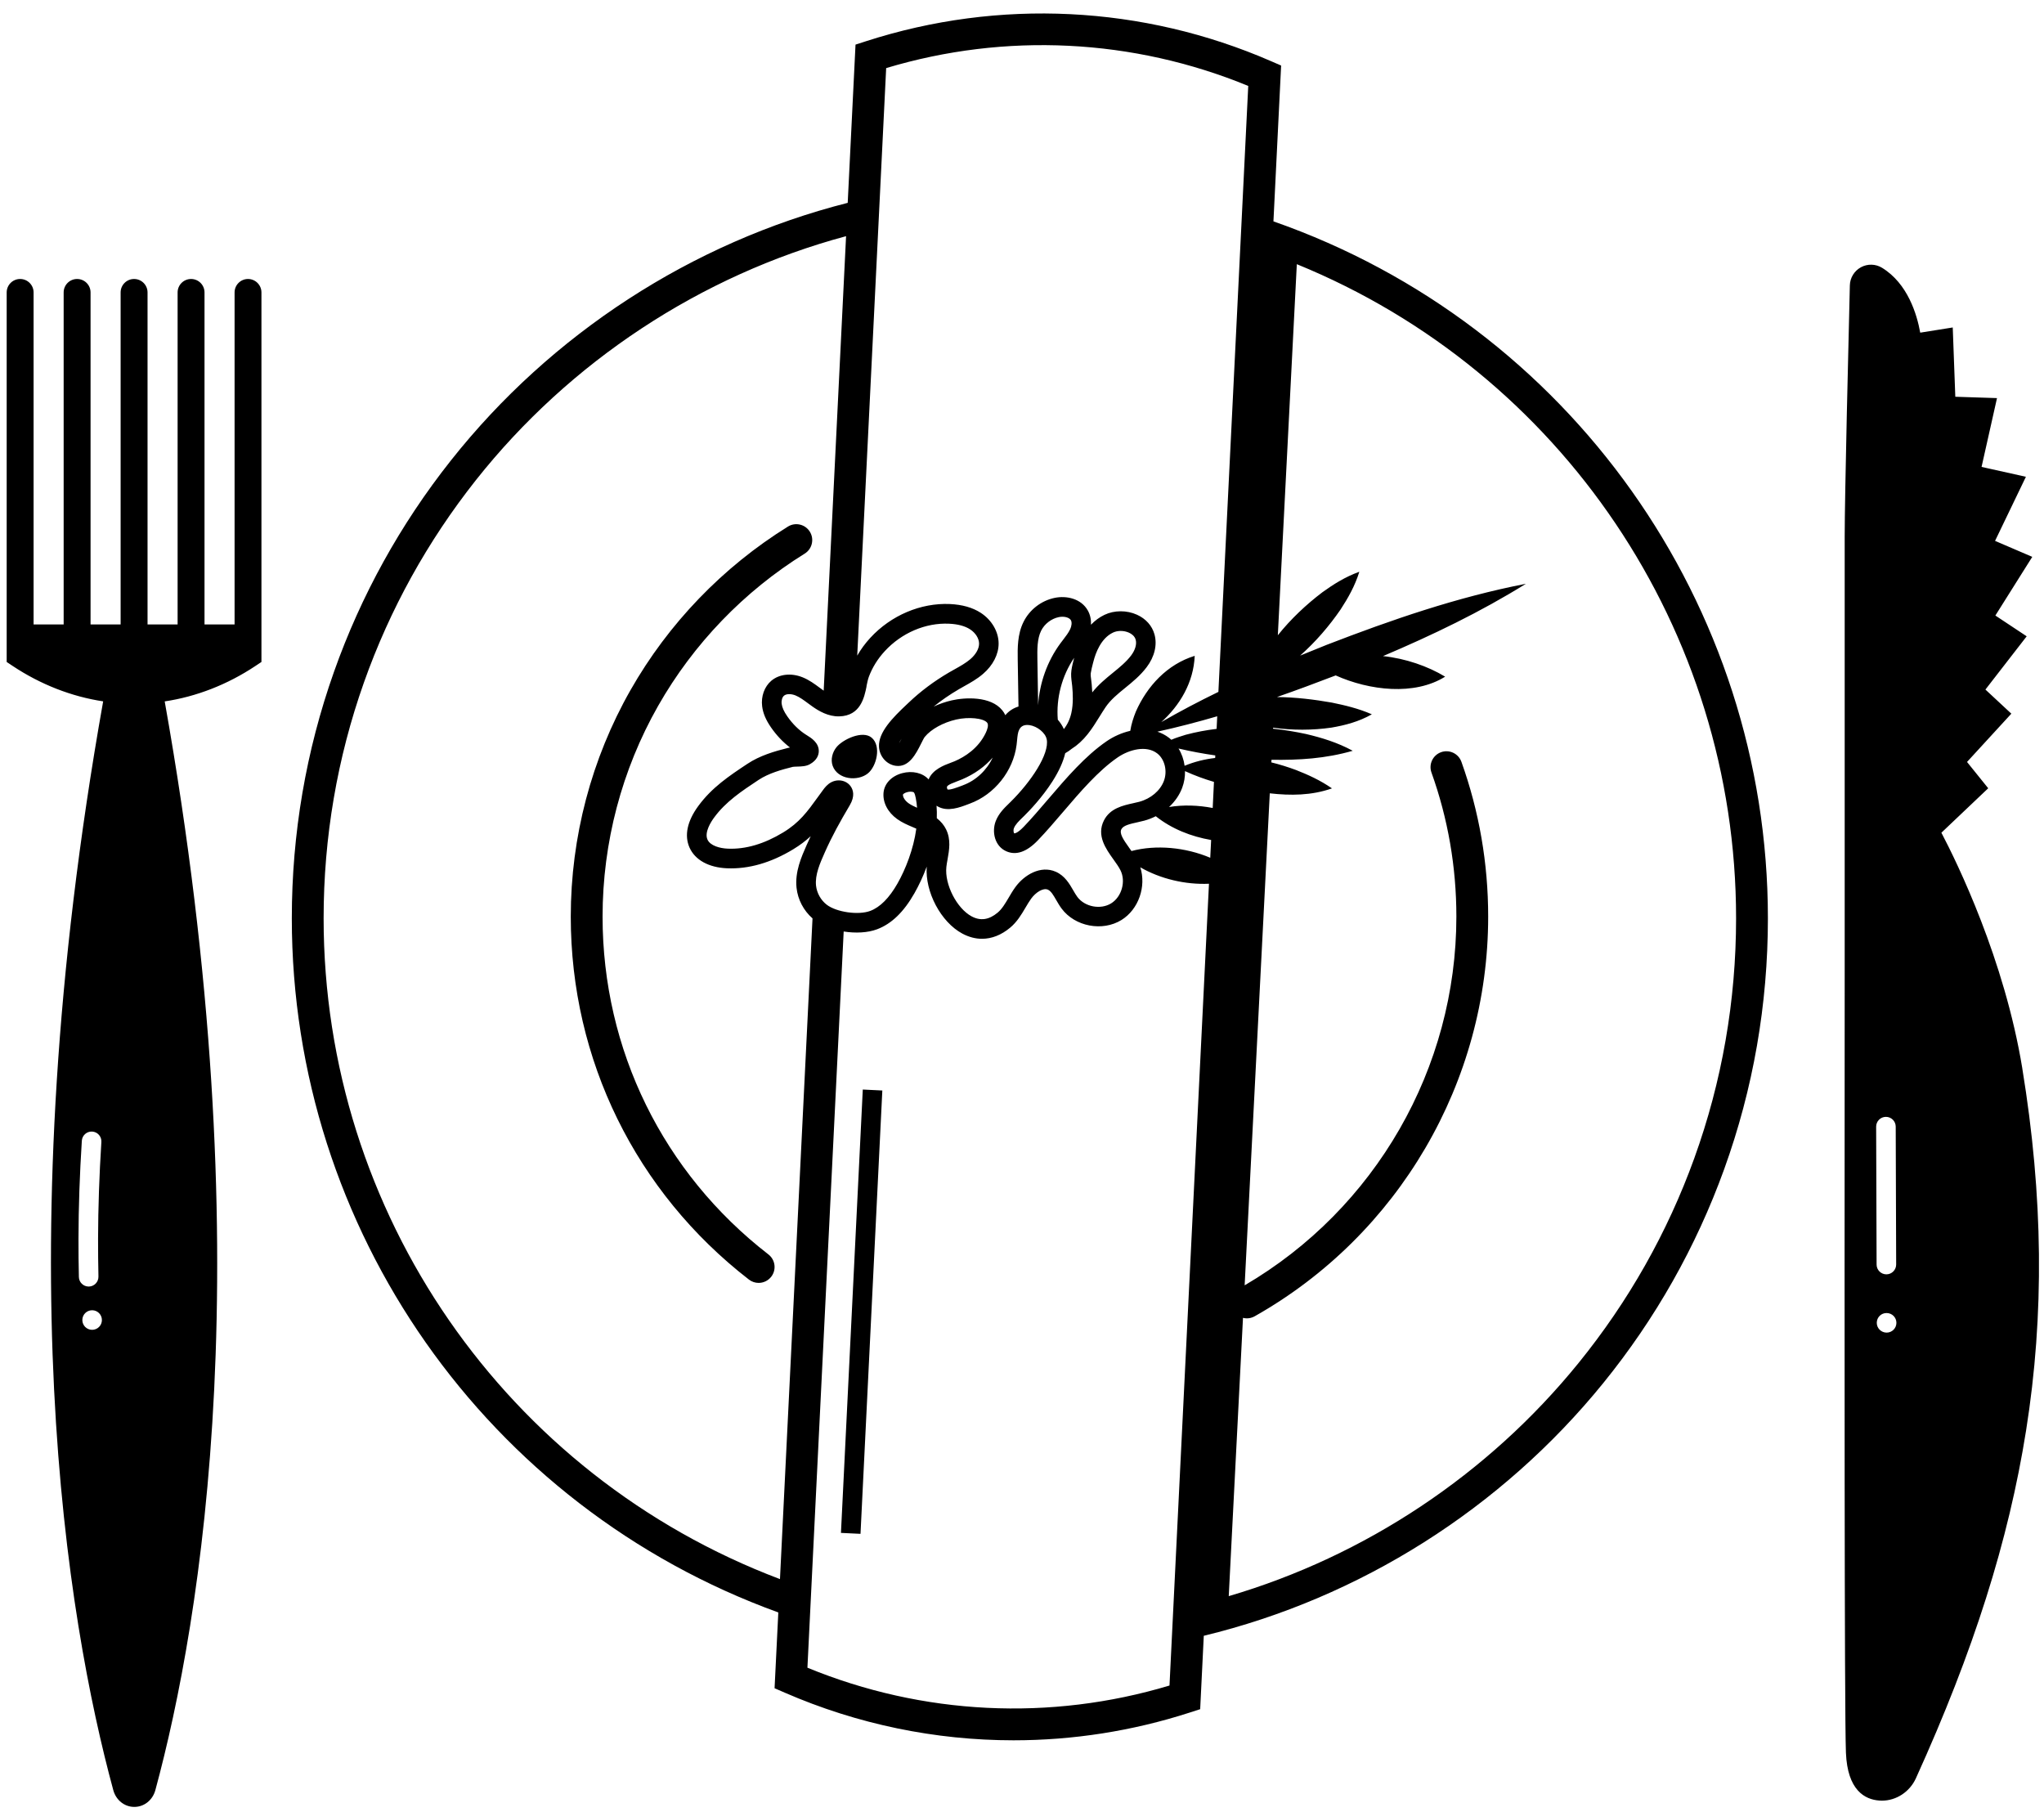 <svg width="141" height="125" viewBox="0 0 141 125" fill="none" xmlns="http://www.w3.org/2000/svg">
<path d="M57.704 51.535C57.416 51.891 57.286 52.39 57.439 52.822C57.78 53.774 59.164 53.914 59.869 53.345C60.465 52.863 60.813 51.464 60.131 50.883C59.507 50.352 58.14 50.996 57.704 51.536V51.535ZM139.504 73.692C138.271 66.162 135 59.491 133.922 57.436L137.152 54.37L135.69 52.556L138.747 49.225L136.959 47.562L139.806 43.889L137.645 42.456L140.191 38.409L137.624 37.307L139.752 32.886L136.693 32.205L137.758 27.459L134.882 27.366L134.705 22.587L132.462 22.945C132.234 21.674 131.597 19.557 129.83 18.472C129.388 18.2 128.829 18.185 128.373 18.433C127.913 18.683 127.619 19.162 127.607 19.685C127.523 23.062 127.251 34.288 127.251 37V66.884C127.251 68.518 127.251 70.948 127.248 73.889C127.241 89.353 127.226 118.14 127.337 120.894C127.442 123.495 128.649 124.124 129.644 124.193C129.702 124.197 129.757 124.2 129.815 124.2C130.809 124.2 131.737 123.596 132.164 122.656C136.139 113.9 138.556 106.277 139.764 98.668C141.033 90.681 140.947 82.514 139.503 73.697L139.504 73.692ZM129.421 77.711C129.421 77.338 129.722 77.035 130.095 77.035H130.096C130.468 77.035 130.77 77.335 130.771 77.708L130.802 87.22C130.802 87.593 130.501 87.897 130.128 87.897H130.127C129.756 87.897 129.453 87.597 129.452 87.224L129.421 77.711ZM130.144 91.917C129.771 91.917 129.464 91.615 129.464 91.242C129.464 90.869 129.761 90.567 130.133 90.567H130.144C130.517 90.567 130.819 90.869 130.819 91.242C130.819 91.615 130.517 91.917 130.144 91.917ZM17.11 19.243C16.597 19.243 16.182 19.658 16.182 20.171V43.072H14.108V20.171C14.108 19.658 13.693 19.243 13.18 19.243C12.667 19.243 12.252 19.658 12.252 20.171V43.072H10.178V20.171C10.178 19.658 9.762 19.243 9.249 19.243C8.736 19.243 8.321 19.658 8.321 20.171V43.072H6.247V20.171C6.247 19.658 5.832 19.243 5.319 19.243C4.806 19.243 4.391 19.658 4.391 20.171V43.072H2.317V20.171C2.317 19.658 1.902 19.243 1.389 19.243C0.876 19.243 0.461 19.658 0.461 20.171V45.659L0.874 45.934C2.798 47.213 4.938 48.048 7.116 48.376C0.338 86.469 4.631 111.745 7.815 123.475C8.004 124.166 8.588 124.631 9.266 124.631C9.945 124.631 10.529 124.165 10.718 123.471C13.887 111.767 18.153 86.522 11.362 48.379C13.546 48.053 15.691 47.218 17.621 45.934L18.035 45.659V20.171C18.035 19.658 17.619 19.243 17.106 19.243H17.11ZM5.441 88.079C5.42 87.214 5.412 86.326 5.414 85.442C5.419 83.256 5.498 80.982 5.645 78.682C5.669 78.31 5.989 78.027 6.362 78.05C6.735 78.074 7.017 78.395 6.993 78.768C6.848 81.041 6.771 83.287 6.765 85.445C6.764 86.319 6.772 87.195 6.791 88.049C6.799 88.422 6.504 88.731 6.131 88.739C6.126 88.739 6.121 88.739 6.116 88.739C5.75 88.739 5.449 88.447 5.441 88.079ZM6.355 91.724C5.982 91.724 5.68 91.422 5.68 91.049C5.68 90.676 5.982 90.374 6.355 90.374C6.728 90.374 7.03 90.676 7.03 91.049C7.03 91.422 6.728 91.724 6.355 91.724ZM58.011 105.731L59.36 105.796L60.865 75.217L59.517 75.151L58.011 105.731ZM53.006 86.523C45.737 80.897 41.567 72.404 41.567 63.224C41.567 58.121 42.891 53.096 45.399 48.688C47.831 44.412 51.327 40.78 55.511 38.185C56.025 37.866 56.184 37.189 55.865 36.675C55.546 36.16 54.869 36.001 54.355 36.32C49.861 39.108 46.104 43.01 43.492 47.603C40.797 52.34 39.373 57.743 39.373 63.224C39.373 73.089 43.853 82.213 51.663 88.258C51.862 88.413 52.098 88.488 52.333 88.488C52.66 88.488 52.984 88.341 53.202 88.062C53.573 87.583 53.486 86.895 53.006 86.523ZM87.845 15.267L88.375 4.521L87.679 4.219C78.839 0.371 68.914 -0.118 59.738 2.844L59.016 3.077L58.477 13.991C47.735 16.72 38.018 23.024 31.099 31.767C27.616 36.167 24.904 41.069 23.04 46.336C21.109 51.785 20.13 57.505 20.13 63.34C20.13 84.812 33.578 103.933 53.69 111.218L53.432 116.446L54.127 116.748C59.152 118.935 64.527 120.037 69.917 120.037C74.009 120.037 78.108 119.403 82.068 118.124L82.791 117.891L83.04 112.828C93.808 110.223 103.564 104.062 110.592 95.403C114.195 90.965 117.003 85.999 118.937 80.646C120.938 75.106 121.954 69.284 121.954 63.34C121.954 41.685 108.257 22.402 87.845 15.269V15.267ZM59.77 47.343C59.82 47.098 59.868 46.867 59.935 46.683C60.175 46.04 60.543 45.446 61.032 44.915C62.191 43.656 63.845 42.945 65.467 43.02C66.074 43.047 66.565 43.178 66.921 43.41C67.296 43.653 67.539 44.039 67.539 44.395C67.539 44.746 67.318 45.138 66.932 45.47C66.624 45.731 66.253 45.941 65.86 46.16C65.727 46.234 65.592 46.31 65.46 46.386C64.434 46.987 63.506 47.681 62.703 48.445L62.547 48.592C61.559 49.52 60.595 50.509 60.634 51.493C60.659 52.166 61.159 52.738 61.797 52.822C62.709 52.946 63.19 51.989 63.54 51.29C63.624 51.123 63.737 50.895 63.791 50.829C64.23 50.294 65.062 49.835 65.958 49.63C66.825 49.431 67.844 49.535 68.096 49.847C68.224 50.008 68.094 50.348 68.005 50.538C67.493 51.621 66.552 52.206 65.852 52.507C65.767 52.544 65.673 52.578 65.573 52.615C65.128 52.78 64.326 53.079 64.058 53.761C63.656 53.31 62.939 53.138 62.225 53.332C61.499 53.529 61.012 54.041 60.949 54.665C60.884 55.34 61.233 56.023 61.888 56.493C62.228 56.737 62.588 56.891 62.934 57.038C63.025 57.077 63.118 57.115 63.209 57.157C63.017 58.57 62.465 59.964 61.913 60.936C61.343 61.938 60.71 62.576 60.028 62.831C59.218 63.135 57.708 62.92 57.034 62.406C56.624 62.092 56.348 61.599 56.292 61.086C56.211 60.34 56.569 59.533 56.884 58.823C57.394 57.67 57.946 56.68 58.617 55.546C58.995 54.906 58.855 54.473 58.67 54.22C58.482 53.965 58.177 53.826 57.86 53.826C57.693 53.826 57.522 53.865 57.362 53.944C57.065 54.095 56.886 54.338 56.768 54.498C56.65 54.66 56.535 54.817 56.425 54.969C55.683 55.996 55.146 56.737 54.026 57.417C52.716 58.211 51.434 58.589 50.208 58.536C49.653 58.513 48.993 58.335 48.803 57.908C48.578 57.407 49.049 56.678 49.262 56.39C50.063 55.296 51.155 54.572 52.323 53.798C53.023 53.334 53.916 53.087 54.694 52.893C54.741 52.883 54.886 52.88 54.982 52.876C55.286 52.868 55.6 52.858 55.855 52.718C56.359 52.441 56.474 52.081 56.481 51.827C56.496 51.229 55.956 50.897 55.666 50.718L55.617 50.688C55.127 50.382 54.675 49.938 54.306 49.405C54.078 49.076 53.951 48.794 53.921 48.544C53.892 48.315 53.958 48.089 54.085 47.983C54.243 47.849 54.569 47.843 54.876 47.967C55.165 48.086 55.445 48.291 55.74 48.511C55.845 48.588 55.949 48.664 56.054 48.739C56.477 49.037 57.134 49.431 57.893 49.412C59.363 49.376 59.623 48.102 59.778 47.341L59.77 47.343ZM62.198 50.947C62.141 51.056 62.078 51.17 62.018 51.268C62.053 51.177 62.112 51.071 62.198 50.947ZM73.935 47.088C73.945 47.166 73.955 47.245 73.963 47.321C74.012 47.851 74.049 48.541 73.901 49.191C73.805 49.613 73.623 49.991 73.388 50.288C73.285 50.056 73.143 49.839 72.969 49.641C72.848 48.146 73.256 46.607 74.1 45.369L74.093 45.392C74.026 45.654 73.948 45.949 73.908 46.239C73.864 46.55 73.903 46.837 73.936 47.09L73.935 47.088ZM73.813 43.416C73.704 43.647 73.53 43.875 73.346 44.115C73.28 44.199 73.214 44.285 73.152 44.371C72.242 45.605 71.706 47.114 71.613 48.646L71.562 45.475C71.552 44.815 71.54 44.066 71.82 43.502C72.055 43.032 72.521 42.674 73.035 42.566C73.12 42.549 73.204 42.54 73.285 42.54C73.553 42.54 73.79 42.632 73.874 42.782C73.953 42.923 73.93 43.173 73.817 43.416H73.813ZM72.205 50.99C72.407 52.012 71.108 53.934 69.718 55.305L69.608 55.413C69.272 55.738 68.892 56.11 68.688 56.636C68.406 57.362 68.607 58.366 69.424 58.72C70.101 59.015 70.831 58.759 71.597 57.959C72.175 57.358 72.735 56.702 73.329 56.008C74.525 54.608 75.764 53.16 77.1 52.242C77.885 51.703 79.073 51.386 79.826 51.965C80.346 52.365 80.545 53.182 80.288 53.865C80.035 54.538 79.384 55.09 78.587 55.303C78.454 55.338 78.312 55.37 78.17 55.401C77.46 55.558 76.574 55.752 76.152 56.589C75.626 57.628 76.284 58.546 76.81 59.282C76.996 59.542 77.173 59.788 77.289 60.02C77.679 60.786 77.381 61.855 76.652 62.308C75.921 62.762 74.831 62.554 74.318 61.864C74.22 61.732 74.129 61.574 74.031 61.405C73.773 60.958 73.452 60.403 72.831 60.129C71.78 59.665 70.649 60.352 70.043 61.187C69.866 61.43 69.719 61.682 69.576 61.925C69.341 62.323 69.119 62.699 68.822 62.947C68.222 63.449 67.634 63.533 67.024 63.206C65.997 62.654 65.151 60.997 65.283 59.793C65.301 59.628 65.332 59.453 65.366 59.269C65.479 58.631 65.609 57.908 65.263 57.205C65.121 56.916 64.91 56.661 64.623 56.435C64.633 56.147 64.628 55.858 64.605 55.573C64.64 55.597 64.675 55.618 64.709 55.637C65.386 56.005 66.213 55.689 66.759 55.482C66.81 55.462 66.861 55.443 66.906 55.426C68.602 54.802 69.897 53.177 70.126 51.383C70.139 51.277 70.15 51.169 70.16 51.061C70.187 50.777 70.212 50.51 70.307 50.33C70.362 50.224 70.514 49.942 71.014 50.014C71.56 50.094 72.116 50.549 72.203 50.99H72.205ZM66.439 54.16C66.388 54.179 66.334 54.199 66.278 54.221C66.074 54.299 65.538 54.503 65.362 54.454C65.354 54.439 65.339 54.407 65.325 54.343C65.301 54.231 65.337 54.145 66.041 53.884C66.162 53.838 66.278 53.796 66.381 53.751C67.227 53.388 67.937 52.878 68.481 52.252C68.076 53.116 67.333 53.83 66.437 54.159L66.439 54.16ZM63.261 55.715C63.044 55.618 62.841 55.522 62.672 55.401C62.429 55.227 62.272 54.981 62.289 54.803C62.299 54.775 62.399 54.679 62.61 54.63C62.682 54.613 62.75 54.606 62.809 54.606C62.936 54.606 63.022 54.636 63.042 54.653C63.104 54.739 63.143 54.901 63.172 55.048C63.216 55.266 63.244 55.487 63.261 55.713V55.715ZM53.803 108.918C34.91 101.778 22.324 83.66 22.324 63.339C22.324 57.755 23.261 52.281 25.107 47.068C26.892 42.029 29.488 37.34 32.819 33.129C39.3 24.94 48.345 18.985 58.364 16.29L56.82 47.638C56.724 47.571 56.628 47.5 56.533 47.429C56.184 47.171 55.823 46.904 55.377 46.722C54.587 46.4 53.756 46.491 53.205 46.957C52.733 47.358 52.49 48.032 52.574 48.713C52.633 49.191 52.829 49.657 53.19 50.178C53.563 50.716 54.009 51.187 54.496 51.56C54.453 51.567 54.409 51.575 54.366 51.585C53.41 51.823 52.409 52.12 51.56 52.684C50.301 53.519 49.112 54.309 48.168 55.597C47.404 56.641 47.195 57.632 47.566 58.464C47.947 59.316 48.887 59.836 50.148 59.89C51.643 59.952 53.182 59.512 54.722 58.577C55.195 58.29 55.585 57.991 55.924 57.677C55.83 57.875 55.738 58.075 55.647 58.281C55.283 59.105 54.829 60.129 54.947 61.236C55.035 62.051 55.435 62.807 56.049 63.346L53.804 108.92L53.803 108.918ZM80.675 116.259C72.45 118.731 63.639 118.297 55.698 115.029L58.199 64.25C59.01 64.378 59.856 64.34 60.499 64.098C61.498 63.724 62.343 62.908 63.082 61.606C63.386 61.072 63.68 60.45 63.928 59.775C63.8 61.511 64.901 63.6 66.385 64.395C66.83 64.633 67.286 64.753 67.74 64.753C68.41 64.753 69.075 64.495 69.686 63.983C70.161 63.585 70.455 63.089 70.737 62.61C70.87 62.384 70.997 62.171 71.135 61.98C71.439 61.562 71.952 61.218 72.286 61.364C72.502 61.461 72.669 61.748 72.861 62.082C72.975 62.276 73.089 62.477 73.234 62.671C74.159 63.911 76.049 64.27 77.364 63.455C78.55 62.719 79.083 61.137 78.66 59.822C80.043 60.62 81.775 61.029 83.398 60.956L80.675 116.257V116.259ZM83.486 59.164C81.783 58.443 79.75 58.248 78.052 58.7C78.003 58.631 77.956 58.563 77.907 58.496C77.467 57.88 77.21 57.487 77.355 57.196C77.489 56.931 77.961 56.828 78.461 56.717C78.623 56.682 78.783 56.646 78.936 56.604C79.213 56.53 79.478 56.425 79.728 56.299C80.835 57.178 82.168 57.699 83.547 57.939L83.486 59.161V59.164ZM83.655 55.73C82.662 55.541 81.641 55.5 80.644 55.664C81.047 55.289 81.363 54.837 81.55 54.339C81.69 53.966 81.753 53.575 81.744 53.188C82.414 53.494 83.076 53.734 83.742 53.931L83.655 55.73ZM83.825 52.281C83.108 52.363 82.401 52.537 81.717 52.819C81.66 52.394 81.518 51.985 81.299 51.629C82.138 51.825 82.983 51.984 83.834 52.105L83.825 52.281ZM83.925 50.274C83.209 50.359 82.499 50.492 81.798 50.679C81.473 50.785 81.125 50.882 80.801 51.025C80.752 50.981 80.702 50.937 80.648 50.895C80.394 50.701 80.123 50.561 79.839 50.467C81.231 50.161 82.605 49.803 83.967 49.405L83.925 50.274ZM80.087 49.827C81.398 48.653 82.338 47.063 82.414 45.237C80.513 45.819 79.127 47.333 78.354 49.083C78.189 49.496 78.045 49.927 77.969 50.409C77.379 50.544 76.812 50.801 76.336 51.128C74.853 52.147 73.557 53.663 72.301 55.129C71.721 55.807 71.172 56.45 70.622 57.023C70.199 57.465 70.006 57.481 69.971 57.481C69.966 57.481 69.964 57.481 69.964 57.481C69.929 57.451 69.883 57.277 69.944 57.122C70.042 56.869 70.288 56.629 70.548 56.376L70.664 56.263C71.01 55.922 71.889 55.009 72.603 53.891C73.05 53.19 73.344 52.542 73.481 51.953C73.636 51.867 73.786 51.766 73.926 51.651C74.321 51.403 74.694 51.062 75.033 50.635C75.339 50.252 75.59 49.846 75.833 49.454C75.982 49.214 76.122 48.988 76.27 48.769C76.618 48.261 77.102 47.866 77.617 47.448C78.132 47.029 78.663 46.597 79.102 46.015C79.645 45.298 79.841 44.474 79.638 43.752C79.473 43.158 79.044 42.679 78.435 42.402C77.728 42.081 76.868 42.083 76.188 42.409C75.847 42.572 75.534 42.802 75.259 43.09C75.276 42.743 75.207 42.41 75.047 42.12C74.579 41.278 73.558 41.071 72.753 41.238C71.83 41.43 71.027 42.048 70.607 42.891C70.178 43.75 70.194 44.714 70.205 45.488L70.258 48.733C69.903 48.84 69.591 49.041 69.35 49.329C69.291 49.199 69.218 49.088 69.142 48.995C68.346 48.005 66.574 48.097 65.652 48.308C65.217 48.408 64.795 48.555 64.405 48.737C64.939 48.307 65.517 47.908 66.14 47.544C66.265 47.471 66.39 47.4 66.516 47.33C66.95 47.087 67.399 46.837 67.807 46.487C68.496 45.898 68.889 45.132 68.887 44.385C68.886 43.572 68.413 42.761 67.654 42.269C67.092 41.904 66.376 41.702 65.524 41.663C63.513 41.574 61.464 42.444 60.038 43.992C59.685 44.375 59.385 44.785 59.134 45.22L61.13 4.697C69.355 2.224 78.164 2.658 86.107 5.927L84.048 47.723C82.706 48.376 81.383 49.069 80.086 49.819L80.087 49.827ZM75.244 46.427C75.275 46.214 75.339 45.969 75.399 45.733L75.435 45.6C75.58 45.035 75.948 44.027 76.773 43.634C76.933 43.556 77.122 43.519 77.313 43.519C77.504 43.519 77.705 43.56 77.88 43.639C78.05 43.717 78.27 43.863 78.342 44.123C78.428 44.43 78.31 44.835 78.03 45.208C77.688 45.659 77.242 46.023 76.768 46.408C76.277 46.808 75.772 47.22 75.347 47.758C75.339 47.561 75.323 47.373 75.308 47.201C75.3 47.105 75.286 47.009 75.275 46.913C75.249 46.729 75.227 46.557 75.244 46.428V46.427ZM116.873 79.898C115.022 85.02 112.335 89.77 108.888 94.018C102.653 101.701 94.175 107.329 84.762 110.094L85.744 90.899C85.832 90.921 85.921 90.933 86.012 90.933C86.194 90.933 86.38 90.887 86.55 90.791C96.486 85.182 102.658 74.618 102.658 63.221C102.658 59.556 102.037 55.965 100.812 52.546C100.607 51.975 99.978 51.678 99.409 51.882C98.839 52.087 98.542 52.714 98.746 53.285C99.887 56.466 100.464 59.809 100.464 63.221C100.464 73.678 94.878 83.38 85.859 88.655L87.593 54.719C89.019 54.881 90.467 54.876 91.883 54.378C91.059 53.809 90.243 53.442 89.406 53.113C88.854 52.908 88.282 52.728 87.701 52.586L87.71 52.406C89.591 52.436 91.442 52.326 93.314 51.785C92.268 51.216 91.189 50.887 90.103 50.63C89.35 50.467 88.587 50.343 87.819 50.262L87.823 50.193C89.163 50.379 90.526 50.377 91.844 50.187C92.789 50.026 93.734 49.78 94.634 49.269C93.683 48.858 92.774 48.646 91.866 48.46C90.661 48.248 89.374 48.089 88.086 48.079C89.445 47.606 90.794 47.103 92.139 46.587C94.47 47.632 97.573 47.998 99.689 46.673C98.501 45.953 96.956 45.416 95.403 45.254C98.793 43.816 102.108 42.225 105.261 40.266C100.52 41.185 95.997 42.748 91.517 44.478C90.904 44.722 90.295 44.969 89.686 45.22C90.757 44.273 91.697 43.173 92.474 42.044C92.988 41.255 93.464 40.426 93.77 39.437C92.796 39.788 91.989 40.299 91.225 40.849C90.12 41.685 89.051 42.687 88.148 43.816L89.458 18.222C107.691 25.659 119.759 43.455 119.759 63.339C119.759 69.027 118.788 74.6 116.873 79.898Z" fill="black"/>
</svg>
